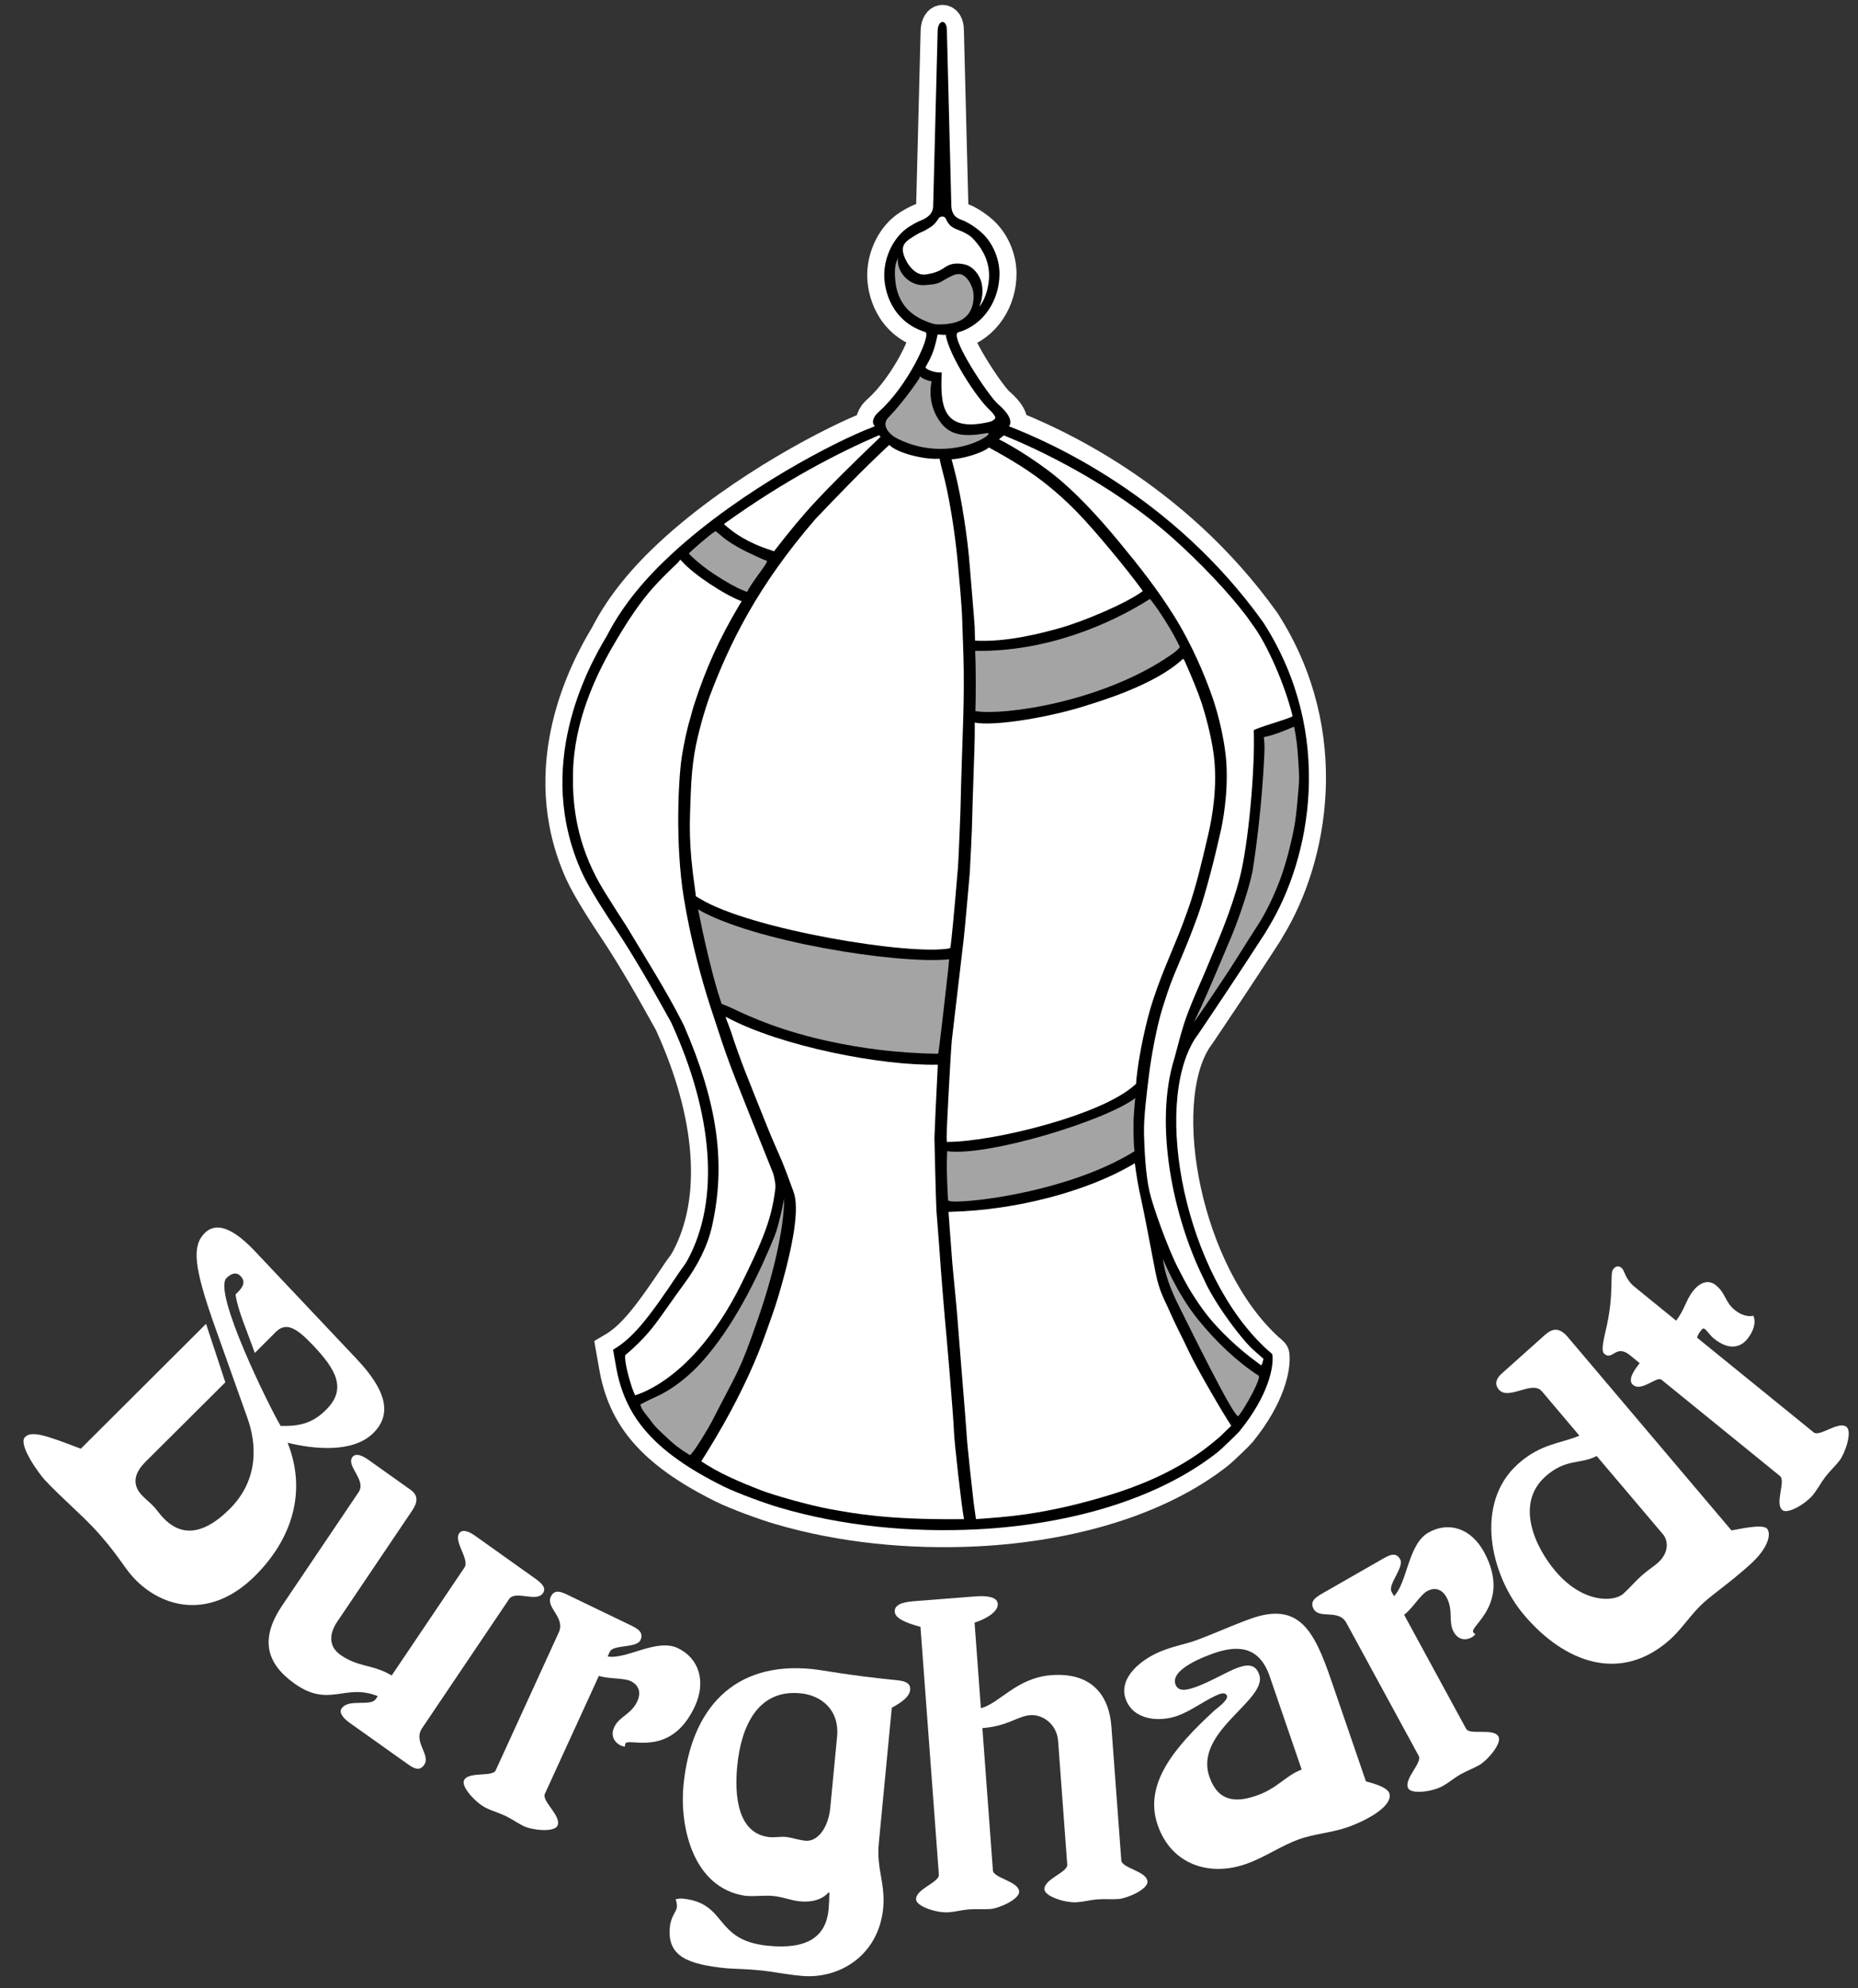 <?xml version="1.0" encoding="utf-8"?>
<!-- Generator: Adobe Illustrator 16.0.3, SVG Export Plug-In . SVG Version: 6.00 Build 0)  -->
<!DOCTYPE svg PUBLIC "-//W3C//DTD SVG 1.1//EN" "http://www.w3.org/Graphics/SVG/1.1/DTD/svg11.dtd">
<svg version="1.1" id="Ebene_1" xmlns="http://www.w3.org/2000/svg" xmlns:xlink="http://www.w3.org/1999/xlink" x="0px" y="0px"
	 width="145.275px" height="155.458px" viewBox="0 0 145.275 155.458" enable-background="new 0 0 145.275 155.458"
	 xml:space="preserve">
<rect x="0" y="0" width="145.275" height="155.458" fill="#333333" stroke="none"/>
<path fill="#FFFFFF" stroke="#FFFFFF" stroke-width="2.662" d="M98.752,48.637c-7.094-9.909-16.701-14.068-19.865-15.307
	c0,0,0.581-0.495-0.854-1.734c-0.783-0.673-3.875-5.392-3.107-5.614c2.02-0.578,3.234-2.556,3.223-4.598
	c-0.005-1.193-0.558-2.547-1.596-3.364c-0.312-0.244-0.571-0.446-1.088-0.713c-0.323-0.167-1.042-0.212-1.081-1.211l-0.35-13.73
	c0-0.88-0.675-0.86-0.719,0.018l-0.351,13.694c0,0.67-0.499,0.973-0.96,1.16c-0.314,0.126-0.587,0.284-0.881,0.463
	c-1.221,0.761-1.956,2.306-1.985,3.723c-0.029,1.242,0.546,3.699,3.209,4.542c0.51,0.161-1.359,4.222-3.635,6.233
	c-0.398,0.347-0.631,0.84-0.292,1.136c-0.021-0.021-0.135,0.044-0.283,0.102c-2.62,0.99-10.1,4.781-15.633,9.897
	c-2.04,1.881-3.771,3.949-4.92,6.133c-0.049,0.093-0.1,0.195-0.154,0.287c-1.515,2.511-5.684,10.193-1.932,18.47
	c0.601,1.328,2.104,3.601,2.556,4.272c1.664,2.5,3.119,5.1,4.412,7.428c0.04,0.076,0.069,0.154,0.104,0.228
	c3.146,6.959,3.744,13.616,1.209,18.335c-0.247,0.46-0.451,0.664-0.717,1.064c-2.466,3.713-3.643,5.113-5.127,5.986l0.233,1.318
	c0.664,3.779,2.751,6.564,8.383,9.361c1.14,0.563,3.371,1.363,4.335,1.646c4.955,1.472,10.37,1.978,15.497,1.72
	c7.4-0.379,14.227-2.42,18.776-5.998c0.384-0.303,1.597-1.48,1.747-1.662c2.299-2.832,2.695-5.066,2.582-5.983
	c-0.012-0.099-0.223-0.237-0.381-0.382c-6.478-5.865-8.998-19.094-5.677-24.328c0.051-0.082,0.28-0.4,0.335-0.48
	c1.398-2.076,2.946-4.379,5.137-7.764c0.068-0.102,0.216-0.369,0.281-0.473c3.294-5.398,5.19-15.057-0.352-23.755L98.752,48.637z"/>
<g>
	<g>
		<path stroke="#FFFFFF" stroke-width="1.343" d="M98.752,48.637c-7.094-9.909-16.701-14.068-19.865-15.307
			c0,0,0.581-0.495-0.854-1.734c-0.783-0.673-3.875-5.392-3.107-5.614c2.02-0.578,3.234-2.556,3.223-4.598
			c-0.005-1.193-0.558-2.547-1.596-3.364c-0.312-0.244-0.571-0.446-1.088-0.713c-0.323-0.167-1.042-0.212-1.081-1.211l-0.35-13.73
			c0-0.88-0.675-0.86-0.719,0.018l-0.351,13.694c0,0.67-0.499,0.973-0.96,1.16c-0.314,0.126-0.587,0.284-0.881,0.463
			c-1.221,0.761-1.956,2.306-1.985,3.723c-0.029,1.242,0.546,3.699,3.209,4.542c0.51,0.161-1.359,4.222-3.635,6.233
			c-0.398,0.347-0.631,0.84-0.292,1.136c-0.021-0.021-0.135,0.044-0.283,0.102c-2.62,0.99-10.1,4.781-15.633,9.897
			c-2.04,1.881-3.771,3.949-4.92,6.133c-0.049,0.093-0.1,0.195-0.154,0.287c-1.515,2.511-5.684,10.193-1.932,18.47
			c0.601,1.328,2.104,3.601,2.556,4.272c1.664,2.5,3.119,5.1,4.412,7.428c0.04,0.076,0.069,0.154,0.104,0.228
			c3.146,6.959,3.744,13.616,1.209,18.335c-0.247,0.46-0.451,0.664-0.717,1.064c-2.466,3.713-3.643,5.113-5.127,5.986l0.233,1.318
			c0.664,3.779,2.751,6.564,8.383,9.361c1.14,0.563,3.371,1.363,4.335,1.646c4.955,1.472,10.37,1.978,15.497,1.72
			c7.4-0.379,14.227-2.42,18.776-5.998c0.384-0.303,1.597-1.48,1.747-1.662c2.299-2.832,2.695-5.066,2.582-5.983
			c-0.012-0.099-0.223-0.237-0.381-0.382c-6.478-5.865-8.998-19.094-5.677-24.328c0.051-0.082,0.28-0.4,0.335-0.48
			c1.398-2.076,2.946-4.379,5.137-7.764c0.068-0.102,0.216-0.369,0.281-0.473c3.294-5.398,5.19-15.057-0.352-23.755L98.752,48.637z"
			/>
		<path d="M98.752,48.637c-7.094-9.909-16.701-14.068-19.865-15.307c0,0,0.581-0.495-0.854-1.734
			c-0.783-0.673-3.875-5.392-3.107-5.614c2.02-0.578,3.234-2.556,3.223-4.598c-0.005-1.193-0.558-2.547-1.596-3.364
			c-0.312-0.244-0.571-0.446-1.088-0.713c-0.323-0.167-1.042-0.212-1.081-1.211l-0.35-13.73c0-0.88-0.675-0.86-0.719,0.018
			l-0.351,13.694c0,0.67-0.499,0.973-0.96,1.16c-0.314,0.126-0.587,0.284-0.881,0.463c-1.221,0.761-1.956,2.306-1.985,3.723
			c-0.029,1.242,0.546,3.699,3.209,4.542c0.51,0.161-1.359,4.222-3.635,6.233c-0.398,0.347-0.631,0.84-0.292,1.136
			c-0.021-0.021-0.135,0.044-0.283,0.102c-2.62,0.99-10.1,4.781-15.633,9.897c-2.04,1.881-3.771,3.949-4.92,6.133
			c-0.049,0.093-0.1,0.195-0.154,0.287c-1.515,2.511-5.684,10.193-1.932,18.47c0.601,1.328,2.104,3.601,2.556,4.272
			c1.664,2.5,3.119,5.1,4.412,7.428c0.04,0.076,0.069,0.154,0.104,0.228c3.146,6.959,3.744,13.616,1.209,18.335
			c-0.247,0.46-0.451,0.664-0.717,1.064c-2.466,3.713-3.643,5.113-5.127,5.986l0.233,1.318c0.664,3.779,2.751,6.564,8.383,9.361
			c1.14,0.563,3.371,1.363,4.335,1.646c4.955,1.472,10.37,1.978,15.497,1.72c7.4-0.379,14.227-2.42,18.776-5.998
			c0.384-0.303,1.597-1.48,1.747-1.662c2.299-2.832,2.695-5.066,2.582-5.983c-0.012-0.099-0.223-0.237-0.381-0.382
			c-6.478-5.865-8.998-19.094-5.677-24.328c0.051-0.082,0.28-0.4,0.335-0.48c1.398-2.076,2.946-4.379,5.137-7.764
			c0.068-0.102,0.216-0.369,0.281-0.473c3.294-5.398,5.19-15.057-0.352-23.755L98.752,48.637z"/>
	</g>
	<g>
		<path fill="#FFFFFF" d="M73.704,16.935c-0.428-0.021-0.267,0.405-1.031,0.875c-0.203,0.123-0.335,0.223-0.595,0.324
			c-0.279,0.107-0.563,0.308-0.807,0.454c-0.649,0.384-0.658,0.744-0.658,0.744c-0.189,0.507,0.664,2.288,1.752,2.131
			c1.465-0.209,1.396-0.714,2.214-0.838c0.438-0.065,0.875,0.06,0.875,0.06c0.417,0.079,0.982,0.527,1.24,1.258
			c0.104,0.29,0.273,1.173-0.137,2.039c0,0,0.536-0.511,0.736-1.846c0.25-1.688-0.616-2.806-1.114-3.368
			c-0.206-0.232-0.441-0.439-1.005-0.689c-0.205-0.091-0.646-0.216-0.887-0.461C73.917,17.238,73.996,16.935,73.704,16.935z"/>
		<path fill="#FFFFFF" d="M77.4,32.071c-1.004-0.9-3.22-4.291-3.461-5.925c0.02,0.111-0.618-0.045-0.634,0.035
			c-0.216,1.06-0.428,1.64-0.848,2.36l-0.102,0.201c0.397,0.387,1.269,0.421,1.271,0.363c-0.076,2.384-0.115,4.826,3.811,3.865
			c0,0,0.544-0.187,0.339-0.443C77.777,32.527,77.634,32.283,77.4,32.071z"/>
		<path fill="#FFFFFF" d="M89.354,46.216c-1.292,0.97-4.643,2.375-6.503,2.898c-1.49,0.42-4.204,1.113-6.602,0.979l-0.018-0.142
			c-0.005-0.398-0.015-0.725-0.021-0.914c-0.042-0.759-0.325-3.938-0.39-4.829c-0.136-1.87-0.602-5.114-1.127-7.184
			c-0.161-0.64-0.292-1.115-0.292-1.115c0.817-0.017,2.435-0.489,2.913-0.92c0,0,2.035,1.066,3.629,2.216
			c1.637,1.178,2.82,2.379,3.267,2.833c1.329,1.354,3.911,4.47,5.052,6.046L89.354,46.216z"/>
		<path fill="#FFFFFF" d="M88.827,84.749c0.018-0.34,0.097-0.97,0.122-1.14c0.154-1.235,0.639-3.687,1.183-5.343
			c0.501-1.518,0.799-2.217,1.38-3.634c0.448-1.09,0.746-1.749,1.36-3.47c0.64-1.794,1.079-3.686,1.59-5.869
			c0.353-1.505,0.729-3.835,0.453-6.165c-0.195-1.645-0.761-3.554-0.958-4.148c-0.305-0.924-0.805-2.12-1.348-3.339l-0.111-0.134
			c-2.141,2.057-6.696,3.38-7.415,3.614c-2.953,0.969-7.342,1.685-8.871,1.38l0.003,0.354c-0.003,0.332-0.003,0.588-0.003,0.719
			c0,0.678-0.194,5.784-0.194,6.302c0,0.642-0.157,3.872-0.194,4.395c-0.039,0.516-0.4,4.516-0.468,5.106
			c-0.066,0.614-0.867,7.343-0.932,7.938c-0.077,0.721-0.438,7.348-0.408,7.706l0.02,0.267c3.505,0.012,11.989-2.047,14.647-4.414
			L88.827,84.749z"/>
		<path fill="#FFFFFF" d="M96.271,111.48c-0.658-0.974-2.732-4.558-3.284-5.741c-0.576-1.232-1.03-2.057-1.457-3.031
			c-0.485-1.115-0.877-1.67-1.185-3.237c-0.357-1.828-0.895-4.709-1.108-5.646c-0.252-1.098-0.387-1.962-0.508-2.871l-0.228,0.137
			c-3.539,2.058-9.024,3.533-14.145,3.66l-0.196,0.014c0.057,0.799,0.263,3.556,0.3,4.009c0.059,0.697,0.332,3.338,0.389,4.149
			c0.109,1.516,0.687,8.443,0.72,9.1c0.043,0.938,0.442,4.416,0.557,5.455l0.183,1.301c2.221-0.158,5.353-0.314,10.549-1.912
			c2.025-0.625,4.802-1.701,7.236-3.49c0.291-0.217,1.309-1.01,1.573-1.314L96.271,111.48z"/>
		<path fill="#FFFFFF" d="M98.621,106.768c0.102-0.217,0.137-0.35,0.164-0.521l-0.634-0.565c-0.898-0.705-3.232-3.8-4.042-5.708
			c-0.011-0.027-0.022-0.047-0.036-0.07c-2.361-4.797-3.862-12.042-2.24-17.178c0.068-0.217,0.385-1.469,0.485-1.811
			c0.295-0.973,0.402-1.459,1.45-3.869c0.145-0.338,0.438-0.985,0.75-1.757c0.671-1.636,1.723-3.982,2.409-6.622
			c0.692-2.654,1.209-8.562,1.105-11.553c-0.006-0.15,3.065-0.995,3.032-1.124c-0.596-2.458-1.96-5.512-2.989-6.949
			c-0.043-0.06-0.59-0.838-0.639-0.896c-1.384-1.823-3.538-4.102-5.716-6.05c-4.841-4.33-10.809-7.086-13.237-8.05l-0.373,0.306
			c0,0,1.724,0.844,3.845,2.436c1.993,1.489,3.963,3.665,5.516,5.548c1.723,2.085,2.984,3.703,4.253,5.704
			c0.972,1.535,2.017,3.6,2.854,5.866c0.229,0.611,0.916,2.5,1.227,4.902c0.305,2.326-0.069,4.856-0.334,6.069
			c-0.429,1.948-1.198,5.015-1.824,6.747c-0.587,1.613-0.884,2.313-1.497,3.768c-0.59,1.4-0.729,1.752-1.262,3.453
			c-0.489,1.561-0.908,4.02-1.048,5.187c-0.16,1.32-0.43,3.333-0.39,4.671c0.034,1.1,0.104,3.051,0.428,4.467
			c0.278,1.217,1.439,4.439,2.214,5.945c0.738,1.436,0.907,1.725,1.418,2.494c0.656,0.999,1.171,1.646,2.115,2.616
			c0.661,0.677,1.47,1.38,2.144,1.905L98.621,106.768z"/>
		<path fill="#FFFFFF" d="M73.323,83.353c-0.115,2.222-0.261,5.379-0.261,5.622c0,0.247,0.122,5.152,0.157,5.668
			c0.063,0.945,0.202,2.486,0.31,4.13c0.04,0.599,0.265,3.403,0.331,4.11c0.143,1.509,0.659,7.427,0.737,9.178
			c0.038,0.805,0.558,5.563,0.778,6.723l-0.603,0.004c-5.408,0.032-7.971-0.44-9.985-0.809c-1.573-0.293-4.295-1.072-5.234-1.434
			c-1.909-0.735-3.406-1.4-4.718-2.281l0.096-0.16c1.032-1.646,3.386-5.461,4.946-9.863c0.348-0.992,0.698-1.914,1.022-3.021
			c1.167-3.974,1.611-6.735,1.153-8.015c-0.371-1.039-0.788-2.127-0.896-2.375c-0.45-1.045-0.73-1.644-1.164-2.724
			c-1.54-3.849-2.053-5.038-2.819-7.384c-0.129-0.401-0.342-0.891-0.45-1.219l0.126,0.056c4.211,2.25,12.071,3.792,16.466,3.688
			L73.323,83.353z"/>
		<path fill="#FFFFFF" d="M54.344,69.544c0.001,0.021,0.064,0.52,0.066,0.54l0.356,0.207c3.905,2.379,16.476,4.463,19.523,3.855
			l0.042-0.191c0.034-0.262,0.06-0.506,0.069-0.601c0.085-0.688,0.47-5.024,0.504-5.544c0.04-0.541,0.216-4.652,0.216-5.286
			c0-0.52,0.15-5.07,0.176-5.747c0.037-1.21,0.077-2.436,0.057-4.349c-0.017-1.555-0.093-2.913-0.117-3.91
			c-0.027-1.158-0.25-3.444-0.331-4.333c-0.234-2.638-0.716-5.569-1.241-7.46c-0.146-0.531-0.194-0.858-0.194-0.858
			c-1.151,0.096-3.292-0.422-3.941-1.078c-2.232,2.08-3.958,3.9-5.749,5.769c-4.558,5.267-6.725,9.736-8.271,13.834
			c-0.149,0.391-0.469,1.379-0.657,2.082c-0.465,1.72-0.746,3-0.842,5.566C53.924,64.346,53.815,65.904,54.344,69.544z"/>
		<path fill="#FFFFFF" d="M60.519,43.108c2.428-3.133,3.579-4.389,8.332-8.957l-0.129-0.12c-3.173,1.375-7.267,3.464-12.044,6.887
			l-0.072,0.066c0.801,0.718,1.85,1.462,3.776,2.072L60.519,43.108z"/>
		<path fill="#FFFFFF" d="M53.328,43.896c0.873,1.01,3.4,2.668,4.664,3.113l-0.227,0.373c-1.457,2.457-2.544,4.771-3.521,7.804
			c-0.128,0.397-0.184,0.694-0.288,1.035c-0.233,0.746-0.484,1.919-0.646,2.948c-0.273,1.771-0.521,6.828,0.154,11.018
			c0.537,3.314,1.421,6.485,2.044,8.417c0.194,0.598,0.392,1.186,0.617,1.876c0.969,2.972,1.298,3.701,4.313,11.229
			c0.096,0.25,0.212,0.953,0.197,1.101c-0.268,2.478-1.004,4.196-2.668,7.573c-1.027,2.076-2.165,3.76-3.3,5.068
			c-1.843,2.125-3.719,3.248-5.015,3.65l-0.23-0.581c-0.132-0.376-0.63-2.028-0.533-2.562l0.484-0.414
			c1.824-1.687,2.039-2.323,4.188-5.254c0.933-1.266,1.755-2.813,2.108-4.395c1.088-4.836,0.487-9.535-2.197-15.714
			c-0.032-0.074-0.158-0.313-0.195-0.384c-1.206-2.369-2.746-4.79-4.269-7.336c-0.173-0.289-0.59-0.894-1.224-1.912
			c-0.33-0.529-0.744-1.153-1.164-1.955c-1.677-3.224-1.87-6.088-1.813-8.268c0.094-3.893,1.744-7.41,2.988-9.585
			c0.575-1.002,1.207-2.047,1.797-2.894c1.069-1.544,1.808-2.325,3.433-3.875l0.165-0.21L53.328,43.896z"/>
	</g>
	<g>
		<path fill="#A4A4A4" d="M90.928,98.438c0,0,1.056,2.645,2.719,4.705c1.417,1.758,3.1,3.357,4.755,4.413
			c0.269,0.168-1.078,2.573-1.57,3.168c-0.276,0.335-4.043-7.394-4.545-8.379C91.439,100.682,91.063,99.508,90.928,98.438z"/>
		<path fill="#A4A4A4" d="M70.232,20.146c-0.208,0.971,0.784,2.267,2.131,2.145c0.788-0.07,0.962-0.1,1.402-0.364
			c0.842-0.51,1.057-0.483,1.057-0.483c0.772-0.174,1.329,1.11,1.295,1.65c-0.004,0.054,0.188,1.868-1.735,2.185
			c-0.172,0.033-0.408,0.073-0.698,0.079c-0.343,0.003-0.504,0.091-1.378-0.279c-1.308-0.549-2.143-1.536-2.302-3.117
			C69.861,20.605,70.191,20.327,70.232,20.146z"/>
		<path fill="#A4A4A4" d="M71.938,29.425c0.2,0.187,0.528,0.327,0.912,0.397c-0.015-0.003-0.401,1.51,0.504,2.934
			c0.664,1.041,1.538,1.532,3.748,1.116c1.107-0.209-2.687,2.523-6.912,0.438c-0.644-0.314-1.322-1.056-0.737-1.653
			c1.224-1.256,2.408-3.033,2.408-3.033L71.938,29.425z"/>
		<path fill="#A4A4A4" d="M54.125,43.024c-0.078,0.069,1.307-1.189,1.812-1.487c0.008-0.005,0.134,0.071,0.375,0.288
			c0.764,0.69,1.89,1.254,2.863,1.696c0.31,0.144,0.544,0.247,0.766,0.327c0.069,0.019-0.017,0.176-0.191,0.442
			c-0.275,0.415-0.779,1.037-1.248,1.812c-0.104,0.173,0,0.221-0.318,0.095c-1.313-0.513-3.225-1.917-2.907-1.698
			c-0.376-0.264-1.084-0.84-1.421-1.221L54.125,43.024z"/>
		<path fill="#A4A4A4" d="M74.423,93.945c1.885,0.093,9.427-0.901,14.292-3.933l-0.02-0.079c-0.098-0.815-0.06-2.431-0.06-2.431
			s0.1-1.617,0.141-1.649c-2.283,1.758-11.524,4.593-14.721,4.16v0.161c-0.079,1.41,0.077,3.709,0.077,3.709L74.423,93.945z"/>
		<path fill="#A4A4A4" d="M54.578,71.104c4.197,2.47,15.514,4.31,19.633,3.907l-0.079,0.86c0,0-0.73,6.523-0.777,6.523
			c-3.307-0.041-6.077-0.452-8.35-0.935c-3.886-0.824-6.298-1.924-7.747-2.615c-0.483-0.232-0.827-0.334-0.835-0.361
			c-0.925-2.656-1.785-7.12-1.785-7.12L54.578,71.104z"/>
		<path fill="#A4A4A4" d="M50.961,109.363c1.551-0.635,3.018-1.788,4.305-3.319c2.469-2.926,4.304-6.938,5.3-9.399
			c0.343-0.851,0.75-2.872,0.75-2.958c-0.002,1.777-0.526,5.005-2.017,9.339c-1.513,4.386-1.623,4.16-3.621,8.091
			c-0.257,0.502-1.401,2.412-1.721,2.661c-0.008,0.007-0.882-0.497-1.585-1.155c-0.828-0.771-1.101-0.992-1.534-1.595
			c-0.352-0.479-0.699-0.805-0.765-1.22L50.961,109.363z"/>
		<path fill="#A4A4A4" d="M76.265,55.603c2.194,0.369,9.945-0.7,15.302-4.403c0.558-0.382,0.692-0.603,0.683-0.627
			c-0.58-1.207-1.625-2.875-2.312-3.714c0.016,0.023-0.041-0.018-0.041-0.018c-3.031,1.934-8.065,4.146-13.647,4.049v0.181
			c0.059,1.075,0.052,3.703,0.017,4.449L76.265,55.603z"/>
		<path fill="#A4A4A4" d="M101.181,56.816c-0.561,0.242-1.587,0.68-2.351,0.817c-0.033,0.007,0.05,0.299,0.04,0.937
			c-0.012,0.638-0.199,4.863-0.911,9.397c-0.196,1.236-1.069,3.796-1.671,5.249c-0.368,0.891-2.007,4.751-2.332,5.428
			c-0.522,1.097-0.603,1.298-0.603,1.298s1.226-1.779,1.38-2.018c0.157-0.239,1.477-2.195,1.864-2.832
			c0.39-0.637,1.625-2.56,1.922-3.029c0.501-0.806,1.088-2.019,1.534-3.194c0.522-1.374,0.955-3.181,1.146-4.232
			c0.2-1.121,0.271-2.317,0.35-3.19c0.07-0.799-0.041-1.957-0.078-2.515C101.395,57.732,101.181,56.816,101.181,56.816z"/>
	</g>
</g>
<g>
	<g>
		<path fill="#FFFFFF" d="M28.043,116.668c0.623-0.926-0.977-2.021-0.503-2.717c0.267-0.394,0.837-0.106,1.248,0.182l3.32,2.361
			c0.654,0.471,0.516,1.03,0.101,1.646l-5.847,8.672c-0.644,0.952-0.659,1.935,0.239,2.571c1.415,1.009,2.532,0.729,4.024,1.627
			l5.697-8.451c0.411-0.617-0.858-2.018-0.422-2.663c0.262-0.392,0.835-0.104,1.244,0.185l4.682,3.334
			c0.572,0.405,0.896,0.76,0.633,1.151c-0.508,0.755-2.165-0.25-2.655,0.47L33,135.135c-0.717,1.064,0.698,2.068,0.168,2.855
			c-0.396,0.588-0.91,0.219-1.401-0.132l-4.41-3.135c-0.573-0.41-0.858-0.821-0.65-1.129c0.545-0.813,2.26-0.128,2.677-0.741
			l0.149-0.229c-2.564-1.039-3.784,0.955-6.506-0.983c-2.231-1.591-2.714-3.507-0.961-6.106L28.043,116.668z"/>
	</g>
	<g>
		<path fill="#FFFFFF" d="M43.69,127.641c0.534-1.168-1.022-1.928-0.627-2.785c0.296-0.646,0.866-0.377,1.403-0.111l4.798,2.314
			c0.538,0.264,1.107,0.539,0.812,1.182c-0.294,0.648-2.123,0.329-2.395,0.911l-0.169,0.369c1.46,0.258,3.851-1.449,5.496-0.647
			c1.649,0.793,2.21,2.604,1.337,4.514c-1.888,4.126-5.215,2.445-5.442,2.938c-0.042,0.09-0.04,0.17-0.034,0.241
			c-0.106-0.008-0.241-0.036-0.331-0.08c-0.51-0.25-0.819-0.771-0.51-1.444c0.381-0.834,1.325-0.98,1.806-2.026
			c0.253-0.558,0.226-1.207-0.526-1.572c-0.542-0.258-1.722-0.155-2.482-0.407l-4.229,9.236c-0.252,0.559,1.331,1.732,0.994,2.471
			c-0.253,0.555-1.993,0.354-2.621,0.051c-0.48-0.228-0.946-0.571-1.488-0.826c-0.448-0.217-0.973-0.358-1.448-0.59
			c-0.844-0.404-1.981-1.67-1.758-2.166c0.343-0.738,2.229-0.235,2.484-0.793L43.69,127.641z"/>
	</g>
	<g>
		<path fill="#FFFFFF" d="M71.971,127.209c-1.152-0.316-1.974-0.666-2.013-1.176c-0.041-0.546,0.575-0.763,1.5-0.832l4.786-0.375
			c0.925-0.072,1.729,0.032,1.771,0.578c0.041,0.542-0.713,1.114-1.815,1.473l0.493,6.687c1.437-0.351,2.784-2.369,5.49-2.579
			c3.204-0.252,4.538,1.619,4.714,3.997l0.776,10.487c0.044,0.609,1.986,0.834,2.046,1.648c0.047,0.607-1.563,1.313-2.254,1.369
			c-0.53,0.045-1.099-0.018-1.691,0.03c-0.499,0.039-1.017,0.185-1.547,0.22c-0.923,0.076-2.521-0.449-2.563-0.994
			c-0.061-0.814,1.829-1.33,1.782-1.947l-0.714-9.668c-0.102-1.326-1.218-2.09-2.177-2.016c-1.022,0.083-1.729,0.854-3.744,1.012
			l0.823,11.125c0.045,0.612,1.988,0.836,2.051,1.648c0.043,0.611-1.563,1.318-2.258,1.375c-0.529,0.036-1.099-0.018-1.692,0.029
			c-0.493,0.039-1.017,0.181-1.544,0.224c-0.924,0.076-2.524-0.452-2.563-0.994c-0.063-0.813,1.824-1.339,1.781-1.944
			L71.971,127.209z"/>
	</g>
	<g>
		<path fill="#FFFFFF" d="M105.276,126.903c-0.609-1.129-2.115-0.268-2.568-1.1c-0.335-0.621,0.212-0.936,0.732-1.236l4.624-2.65
			c0.522-0.301,1.071-0.615,1.412,0.006c0.34,0.623-0.981,1.965-0.675,2.531l0.194,0.355c1.049-1.07,1.095-4.059,2.685-4.971
			c1.593-0.91,3.354-0.33,4.354,1.516c2.162,3.982-1.106,5.781-0.851,6.253c0.051,0.091,0.111,0.134,0.172,0.177
			c-0.067,0.08-0.172,0.178-0.257,0.229c-0.492,0.279-1.086,0.232-1.442-0.424c-0.435-0.799,0-1.674-0.549-2.687
			c-0.29-0.536-0.824-0.887-1.548-0.476c-0.519,0.305-1.127,1.35-1.771,1.838l4.844,8.908c0.292,0.541,2.144-0.094,2.534,0.617
			c0.289,0.531-0.881,1.869-1.489,2.217c-0.463,0.269-1.005,0.459-1.524,0.756c-0.434,0.252-0.848,0.604-1.311,0.871
			c-0.808,0.467-2.476,0.682-2.732,0.203c-0.387-0.713,1.112-2.002,0.822-2.535L105.276,126.903z"/>
	</g>
	<g>
		<path fill="#FFFFFF" d="M129.907,107.881c-0.362-0.297-1.541,0.957-2.216,0.412c-0.495-0.4,0.165-1.258,0.513-1.707l-0.753-0.616
			c-1.118-0.907-1.343,0.431-1.994-0.097c-0.206-0.17-0.219-0.48,0.083-1.806c0.691-2.815,0.313-4.473,0.585-4.815
			c0.244-0.322,0.486-0.258,0.669-0.105c0.258,0.214,0.236,0.844,1.041,1.497l3.221,2.619c0.676-0.884,0.762-1.593,1.297-2.287
			c0.492-0.644,1.184-0.991,1.808-0.483c0.778,0.633,0.717,1.319,1.469,1.932c0.545,0.445,1.1,0.546,1.465,0.455
			c0.234,0.578-0.024,1.236-0.436,1.771c-0.553,0.721-1.469,0.973-2.662,0.004c-0.262-0.211-0.519-0.594-0.67-0.717
			c-0.159-0.131-0.237-0.021-0.36,0.137c-0.146,0.184-0.242,0.369-0.273,0.521l9.116,7.404c0.467,0.383,1.946-0.933,2.569-0.426
			c0.467,0.379-0.119,2.071-0.549,2.629c-0.33,0.43-0.758,0.818-1.127,1.299c-0.309,0.404-0.56,0.893-0.893,1.318
			c-0.57,0.746-2.029,1.6-2.447,1.26c-0.623-0.506,0.282-2.281-0.184-2.664L129.907,107.881z"/>
	</g>
	<path fill="#FFFFFF" d="M16.112,103.513l1.506,4.573l-6.256,6.231c-1.26,1.255-0.684,2.155-0.271,2.597
		c0.301,0.318,0.627,0.564,0.924,0.877c0.254,0.275,0.485,0.613,0.737,0.881c1.198,1.273,2.879,1.638,5.211-0.688
		c2.327-2.326,2.089-5.167,1.368-7.148l-2.541-7.14c-1.664-4.698-1.781-6.286-0.784-7.28c1.094-1.09,2.646,0.066,3.916,1.408
		l7.955,8.426c2.261,2.392,2.84,4.278,1.318,5.797c-1.615,1.609-4.726,1.25-6.707,0.764c1.536,3.873,0.31,7.559-2.543,10.404
		c-3.425,3.414-7.183,2.605-9.468,0.188c-0.828-0.879-1.348-2.015-3.192-3.972c-1.063-1.125-2.475-2.326-3.765-3.691
		c-0.462-0.488-2.137-2.8-1.567-3.371c0.523-0.521,1.618-0.146,4.366,0.908L16.112,103.513z M19.922,105.792
		c-0.563-1.625-1.356-3.39-1.504-4.576c0.43-0.422,0.903-0.896,0.395-1.436c-0.301-0.318-0.697-0.253-1.104,0.152
		c-1.092,1.088,3.367,10.111,4.235,11.564c1.45,0.025,2.462-0.178,3.556-1.266c1.638-1.635,0.771-3.139-1.005-5.02
		c-1.314-1.396-2.127-1.863-2.934-1.058L19.922,105.792z"/>
	<path fill="#FFFFFF" d="M68.713,144.131c-0.096,0.949,0.025,1.781,0.177,2.617c0.152,0.84,0.245,1.604,0.166,2.444
		c-0.356,3.726-3.467,5.603-6.434,5.3c-1.449-0.148-2.196-0.328-3.021-0.41c-1.518-0.156-2.187-0.119-2.844-0.184
		c-2.967-0.305-4.606-0.917-4.382-3.216c0.077-0.813,0.519-1.247,0.545-1.521c0.021-0.233-0.019-0.516-0.107-0.625
		c0.142-0.086,0.375-0.097,0.575-0.08c3.526,0.357,2.381,3.256,6.634,3.683c3.128,0.321,4.563-0.729,4.765-2.835
		c0.034-0.37,0.057-0.916,0.061-1.323l-0.069-0.007c-0.52,0.596-1.37,0.781-2.26,0.693c-0.692-0.072-1.266-0.336-2.058-0.416
		c-0.727-0.072-1.469,0.058-2.193-0.015c-4.133-0.626-5.13-5.478-4.829-8.628c0.58-6.025,3.96-9.721,10.061-9.102
		c1.021,0.104,2.519,0.457,6.736,0.885c0.689,0.074,0.969,0.309,0.927,0.746c-0.054,0.545-0.693,0.99-1.435,1.392L68.713,144.131z
		 M65.449,135.801c0.201-2.1-1.22-3.231-2.836-3.398c-3.427-0.352-4.685,2.705-4.97,5.689c-0.224,2.295,0.021,5.297,2.527,5.555
		c0.396,0.039,0.869-0.053,1.267-0.016c0.459,0.052,1.008,0.242,1.535,0.298c0.958,0.094,1.795-1.013,1.945-2.574L65.449,135.801z"
		/>
	<path fill="#FFFFFF" d="M106.8,139.288c0.39,0.111,1.65,0.412,1.826,0.922c0.317,0.936-1.549,2.045-3.203,2.642
		c-1.25,0.452-2.633,0.524-3.88,0.972c-1.375,0.5-2.617,1.383-4.053,1.9c-2.906,1.051-5.906,0.083-6.975-3.029
		c-1.1-3.21,1.292-6.061,4.471-8.979c0.528-0.408,1.046-0.85,0.944-1.135c-0.065-0.193-0.317-0.209-0.536-0.134
		c-1.063,0.388-2.125,1.276-3.312,1.707c-1.438,0.521-3.494,0.362-4.077-1.337c-0.562-1.635,1.236-3.158,3.049-3.809
		c0.998-0.365,1.669-0.459,2.45-0.744c1.372-0.499,2.766-1.146,4.235-1.678c3.808-1.379,4.998,0.858,6.352,4.807L106.8,139.288z
		 M99.278,131.079c-0.836-2.44-2.594-2.447-4.472-1.774c-1.748,0.637-3.208,1.491-2.902,2.387c0.232,0.673,1.024,0.423,1.68,0.185
		c1.028-0.373,2.463-1.215,3.148-1.461c0.72-0.261,1.419-0.369,1.727,0.527c0.684,1.99-5.12,4.416-3.898,7.979
		c0.648,1.893,1.981,2.103,3.792,1.441c1.532-0.552,2.236-1.566,3.424-1.999L99.278,131.079z"/>
	<path fill="#FFFFFF" d="M120.559,108.788c-0.76-0.896-2.609,0.76-3.372-0.141c-0.366-0.438-0.172-0.882,0.201-1.219l3.422-3.061
		c0.552-0.488,1.1-0.617,1.774,0.178l12.799,15.121c0.428-0.063,2.433-0.549,2.781-0.139c0.346,0.413,0.107,1.53-1.368,2.842
		c-1.499,1.344-2.831,2.26-3.577,2.93c-0.951,0.851-1.738,2.098-2.636,2.896c-3.875,3.461-8.268,1.803-11.42-1.921
		c-2.634-3.106-3.916-8.726-0.47-11.806c1.802-1.61,3.347-1.592,4.799-2.211L120.559,108.788z M124.841,113.847
		c-1.243,0.663-2.406,0.171-4.003,1.6c-2.376,2.119-0.843,5.485,0.786,7.409c2.108,2.486,4.53,2.445,5.307,1.754
		c0.497-0.445,0.933-0.971,1.408-1.393c0.473-0.426,0.963-0.729,1.29-1.021c0.849-0.756,0.844-1.7,0.388-2.239L124.841,113.847z"/>
</g>
</svg>
